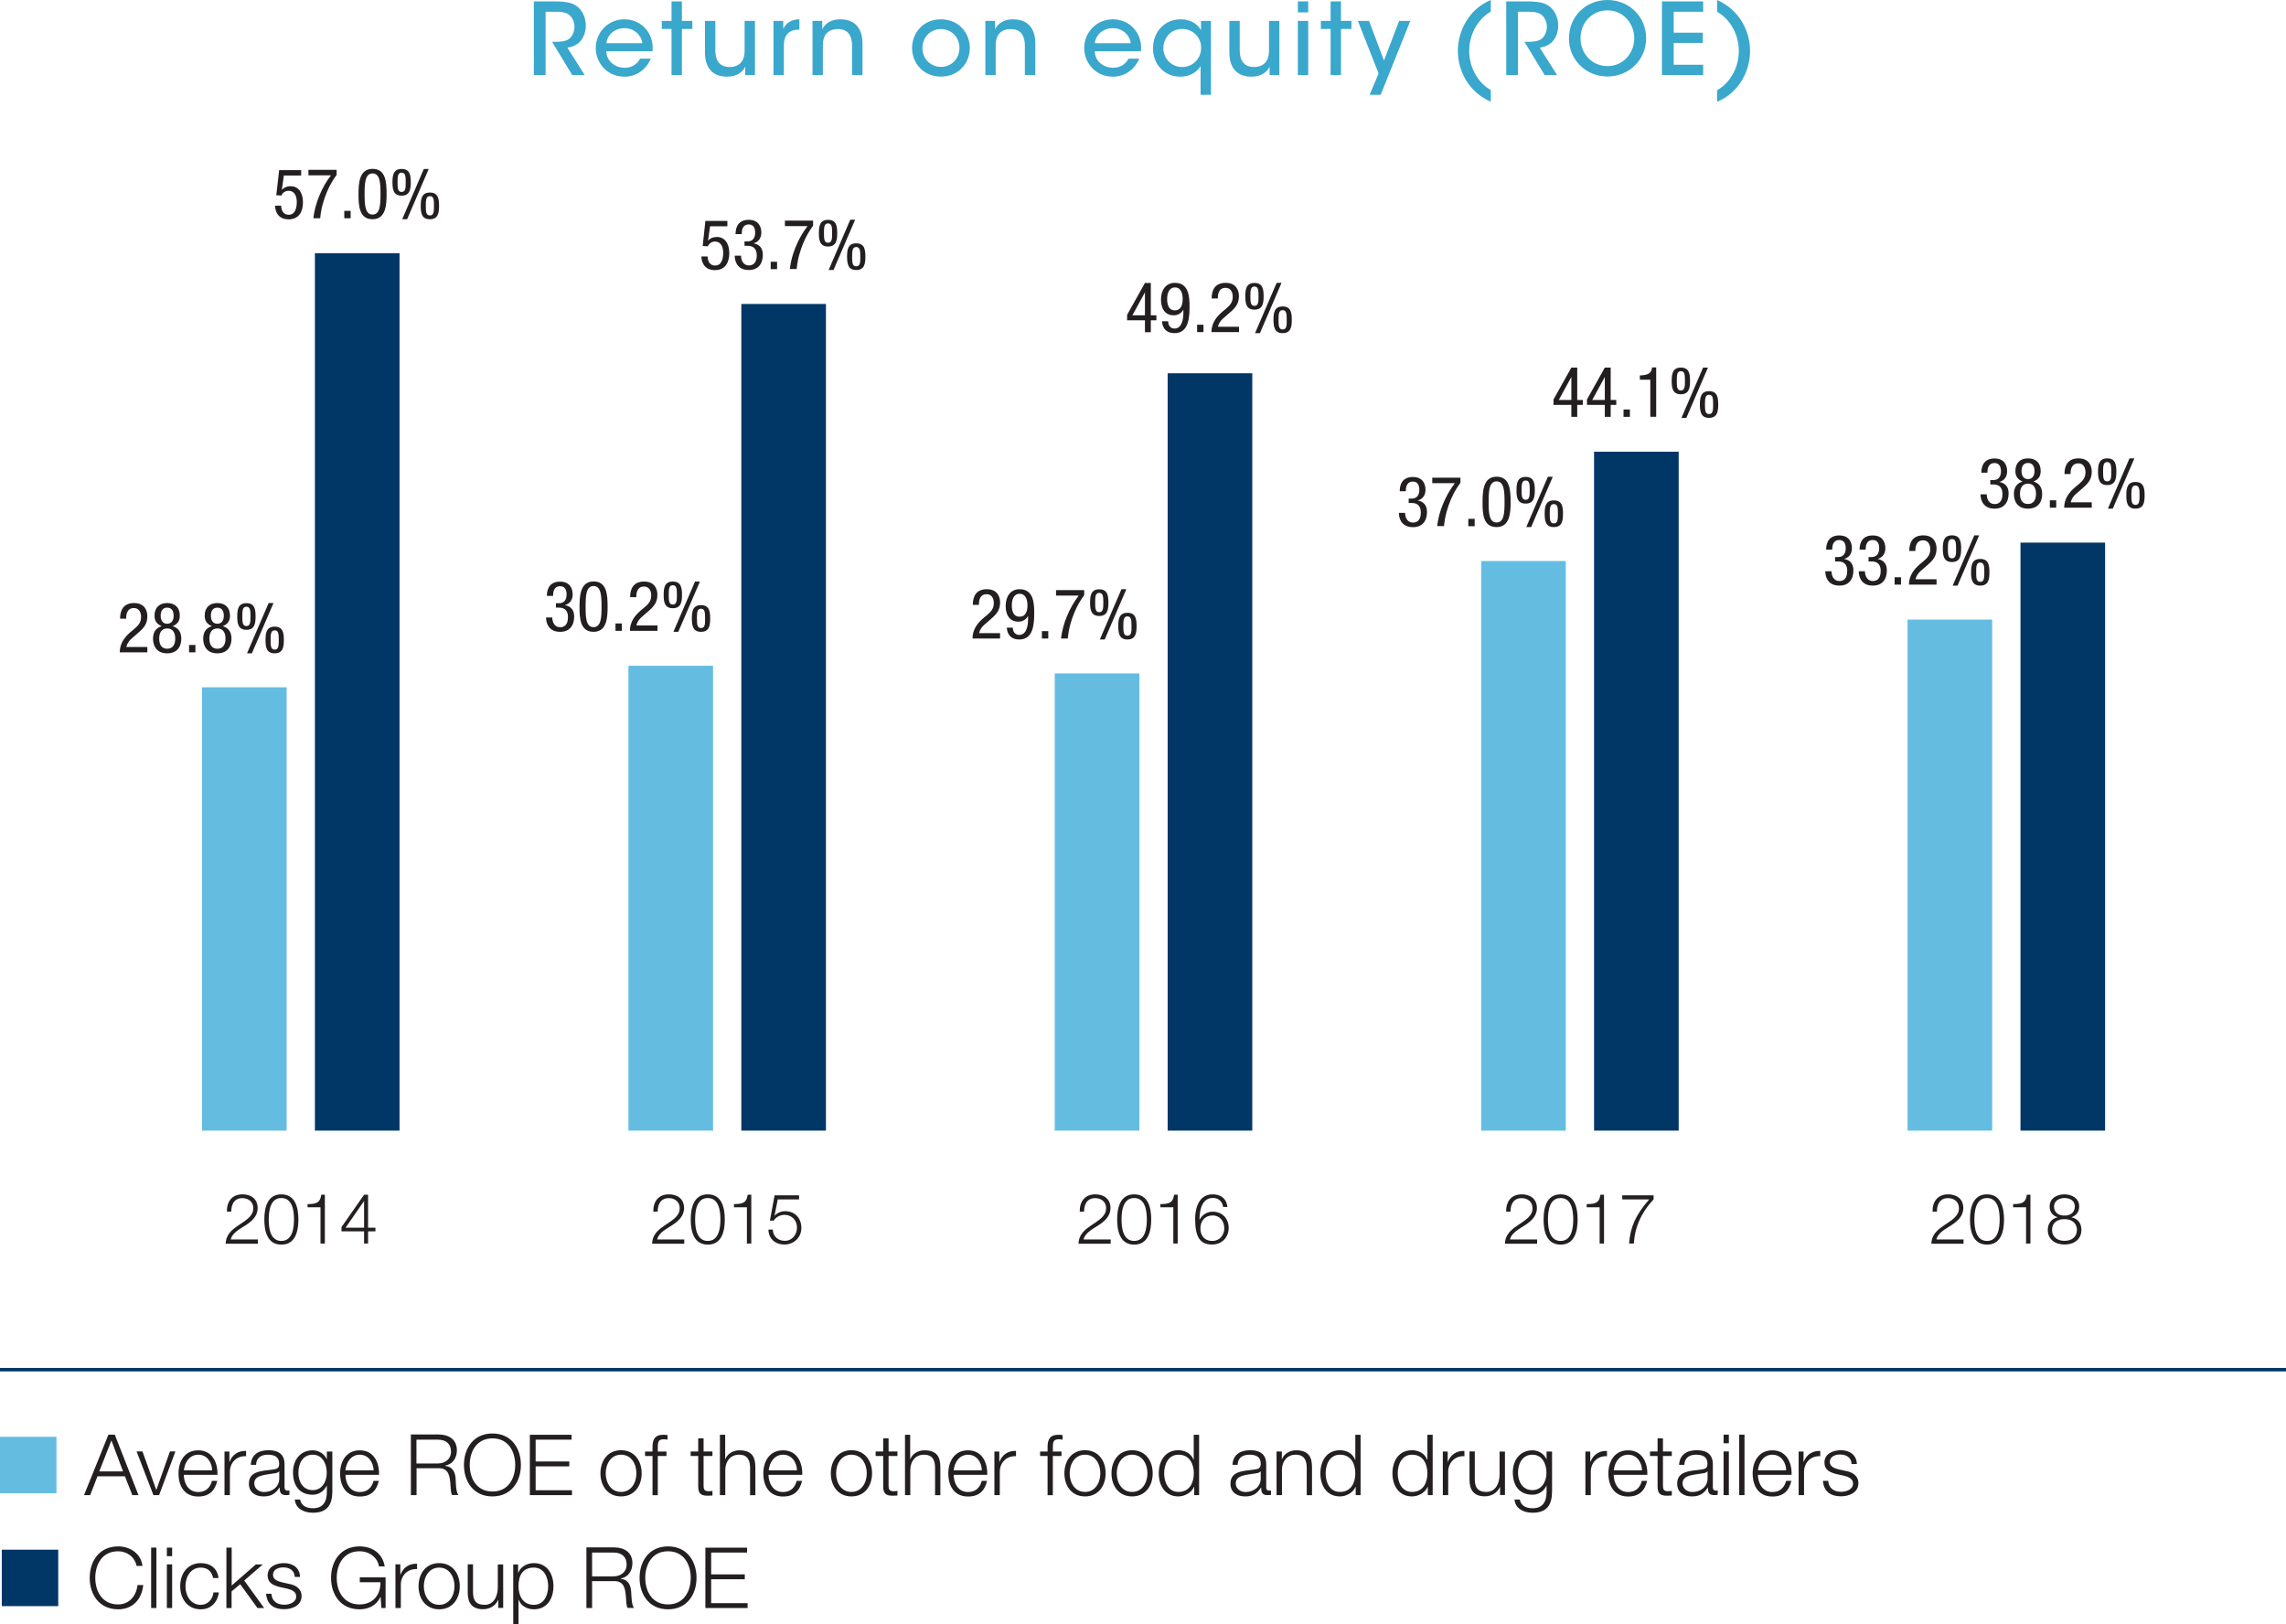 <?xml version="1.0" encoding="utf-8"?>
<!-- Generator: Adobe Illustrator 23.0.0, SVG Export Plug-In . SVG Version: 6.00 Build 0)  -->
<svg version="1.1" id="Layer_1" xmlns="http://www.w3.org/2000/svg" xmlns:xlink="http://www.w3.org/1999/xlink" x="0px" y="0px"
	 viewBox="0 0 229.61 163.14" style="enable-background:new 0 0 229.61 163.14;" xml:space="preserve">
<style type="text/css">
	.st0{clip-path:url(#SVGID_2_);fill:#231F20;}
	.st1{fill:#64BDE1;}
	.st2{clip-path:url(#SVGID_4_);fill:#231F20;}
	.st3{fill:#003767;}
	.st4{clip-path:url(#SVGID_6_);fill:#231F20;}
	.st5{clip-path:url(#SVGID_8_);fill:#231F20;}
	.st6{clip-path:url(#SVGID_10_);fill:#231F20;}
	.st7{clip-path:url(#SVGID_12_);fill:#231F20;}
	.st8{clip-path:url(#SVGID_14_);fill:#231F20;}
	.st9{clip-path:url(#SVGID_16_);fill:#231F20;}
	.st10{clip-path:url(#SVGID_18_);fill:#231F20;}
	.st11{clip-path:url(#SVGID_20_);fill:#231F20;}
	.st12{clip-path:url(#SVGID_22_);fill:#231F20;}
	.st13{clip-path:url(#SVGID_24_);fill:#231F20;}
	.st14{clip-path:url(#SVGID_24_);fill:#3AA7CC;}
	.st15{clip-path:url(#SVGID_24_);fill:none;stroke:#003767;stroke-width:0.35;}
</style>
<g>
	<defs>
		<rect id="SVGID_1_" width="229.61" height="163.14"/>
	</defs>
	<clipPath id="SVGID_2_">
		<use xlink:href="#SVGID_1_"  style="overflow:visible;"/>
	</clipPath>
	<path class="st0" d="M186.51,147.07c-0.03-0.95-0.73-1.41-1.61-1.41c-0.77,0-1.65,0.34-1.65,1.23c0,0.75,0.53,0.99,1.22,1.17
		l0.69,0.15c0.48,0.12,0.96,0.29,0.96,0.8c0,0.61-0.7,0.83-1.2,0.83c-0.71,0-1.25-0.37-1.29-1.1h-0.53c0.08,1.07,0.78,1.55,1.8,1.55
		c0.82,0,1.76-0.36,1.76-1.32c0-0.77-0.64-1.12-1.25-1.22l-0.71-0.16c-0.37-0.09-0.91-0.26-0.91-0.74c0-0.57,0.56-0.76,1.04-0.76
		c0.61,0,1.12,0.3,1.15,0.96H186.51z M180.67,150.17h0.53v-2.34c0-0.91,0.66-1.62,1.63-1.57v-0.53c-0.79-0.03-1.39,0.38-1.66,1.09
		h-0.02v-1.03h-0.49V150.17z M176.57,147.68c0.09-0.8,0.57-1.57,1.45-1.57c0.87,0,1.37,0.76,1.39,1.57H176.57z M179.95,148.13
		c0.04-1.23-0.52-2.46-1.93-2.46c-1.39,0-1.98,1.16-1.98,2.32c0,1.25,0.59,2.32,1.98,2.32c1.11,0,1.68-0.58,1.91-1.57h-0.53
		c-0.17,0.66-0.6,1.12-1.38,1.12c-1.03,0-1.44-0.94-1.45-1.73H179.95z M174.69,150.17h0.53v-6.07h-0.53V150.17z M173.12,144.96h0.53
		v-0.86h-0.53V144.96z M173.12,150.17h0.53v-4.39h-0.53V150.17z M169.18,147.13c0.02-0.71,0.51-1.02,1.17-1.02
		c0.63,0,1.15,0.18,1.15,0.9c0,0.49-0.25,0.54-0.69,0.6c-1.16,0.14-2.35,0.18-2.35,1.41c0,0.88,0.66,1.28,1.47,1.28
		c0.84,0,1.22-0.32,1.6-0.89h0.02c0,0.46,0.08,0.76,0.63,0.76c0.15,0,0.23-0.01,0.35-0.03v-0.45c-0.04,0.02-0.11,0.03-0.17,0.03
		c-0.21,0-0.32-0.12-0.32-0.32v-2.33c0-1.17-0.84-1.41-1.61-1.41c-1,0-1.72,0.44-1.78,1.47H169.18z M171.51,148.48
		c0.01,0.86-0.71,1.38-1.53,1.38c-0.5,0-0.98-0.33-0.98-0.87c0-0.86,1.13-0.85,2.04-1.01c0.15-0.02,0.38-0.07,0.45-0.2h0.02V148.48z
		 M167.03,144.47h-0.54v1.32h-0.76v0.45h0.76v3c-0.01,0.75,0.24,0.99,0.95,0.99c0.16,0,0.32-0.02,0.48-0.02v-0.46
		c-0.15,0.02-0.31,0.03-0.46,0.03c-0.38-0.03-0.43-0.23-0.43-0.58v-2.96h0.89v-0.45h-0.89V144.47z M162.09,147.68
		c0.08-0.8,0.57-1.57,1.45-1.57c0.87,0,1.37,0.76,1.39,1.57H162.09z M165.46,148.13c0.04-1.23-0.52-2.46-1.93-2.46
		c-1.4,0-1.98,1.16-1.98,2.32c0,1.25,0.59,2.32,1.98,2.32c1.1,0,1.68-0.58,1.91-1.57h-0.53c-0.17,0.66-0.6,1.12-1.38,1.12
		c-1.03,0-1.44-0.94-1.45-1.73H165.46z M159.25,150.17h0.53v-2.34c0-0.91,0.66-1.62,1.63-1.57v-0.53c-0.79-0.03-1.38,0.38-1.66,1.09
		h-0.02v-1.03h-0.49V150.17z M155.87,145.79h-0.53v0.76h-0.02c-0.21-0.49-0.76-0.88-1.39-0.88c-1.27,0-1.98,1-1.98,2.21
		c0,1.25,0.58,2.25,1.98,2.25c0.63,0,1.15-0.37,1.39-0.9h0.02v0.6c0,1.07-0.43,1.66-1.41,1.66c-0.6,0-1.17-0.23-1.28-0.88h-0.53
		c0.08,0.94,0.94,1.33,1.82,1.33c1.44,0,1.94-0.8,1.95-2.11V145.79z M153.92,149.67c-0.99,0-1.45-0.86-1.45-1.74
		c0-0.91,0.43-1.82,1.45-1.82c1.01,0,1.41,0.96,1.41,1.82C155.33,148.82,154.85,149.67,153.92,149.67 M151.15,145.79h-0.53v2.3
		c0,0.89-0.4,1.76-1.32,1.76c-0.85,0-1.15-0.42-1.17-1.21v-2.86h-0.53v2.85c0,1.02,0.43,1.66,1.54,1.66c0.65,0,1.23-0.33,1.51-0.92
		h0.02v0.79h0.49V145.79z M144.92,150.17h0.54v-2.34c0-0.91,0.66-1.62,1.63-1.57v-0.53c-0.79-0.03-1.39,0.38-1.66,1.09h-0.02v-1.03
		h-0.49V150.17z M143.9,144.11h-0.53v2.51h-0.02c-0.23-0.63-0.87-0.96-1.52-0.96c-1.34,0-1.97,1.08-1.97,2.32
		c0,1.24,0.64,2.32,1.97,2.32c0.64,0,1.33-0.39,1.56-0.96h0.02v0.83h0.49V144.11z M140.39,147.98c0-0.91,0.42-1.87,1.44-1.87
		c1.14,0,1.54,0.96,1.54,1.87c0,0.91-0.4,1.87-1.54,1.87C140.8,149.85,140.39,148.89,140.39,147.98 M136.66,144.11h-0.53v2.51h-0.02
		c-0.23-0.63-0.87-0.96-1.52-0.96c-1.33,0-1.97,1.08-1.97,2.32c0,1.24,0.64,2.32,1.97,2.32c0.64,0,1.34-0.39,1.56-0.96h0.02v0.83
		h0.49V144.11z M133.15,147.98c0-0.91,0.42-1.87,1.44-1.87c1.14,0,1.54,0.96,1.54,1.87c0,0.91-0.4,1.87-1.54,1.87
		C133.56,149.85,133.15,148.89,133.15,147.98 M128.23,150.17h0.53v-2.56c0.02-0.86,0.53-1.5,1.38-1.5c0.87,0,1.11,0.57,1.11,1.33
		v2.74h0.53v-2.82c0-1.05-0.37-1.69-1.61-1.69c-0.62,0-1.21,0.36-1.4,0.88h-0.02v-0.76h-0.53V150.17z M124.31,147.13
		c0.02-0.71,0.51-1.02,1.17-1.02c0.63,0,1.15,0.18,1.15,0.9c0,0.49-0.25,0.54-0.69,0.6c-1.16,0.14-2.35,0.18-2.35,1.41
		c0,0.88,0.66,1.28,1.47,1.28c0.84,0,1.22-0.32,1.6-0.89h0.02c0,0.46,0.08,0.76,0.63,0.76c0.15,0,0.23-0.01,0.35-0.03v-0.45
		c-0.04,0.02-0.11,0.03-0.17,0.03c-0.21,0-0.31-0.12-0.31-0.32v-2.33c0-1.17-0.84-1.41-1.61-1.41c-1,0-1.72,0.44-1.78,1.47H124.31z
		 M126.63,148.48c0.01,0.86-0.71,1.38-1.53,1.38c-0.5,0-0.98-0.33-0.98-0.87c0-0.86,1.13-0.85,2.04-1.01
		c0.14-0.02,0.38-0.07,0.45-0.2h0.02V148.48z M120.44,144.11h-0.54v2.51h-0.02c-0.23-0.63-0.87-0.96-1.52-0.96
		c-1.33,0-1.97,1.08-1.97,2.32c0,1.24,0.64,2.32,1.97,2.32c0.64,0,1.33-0.39,1.57-0.96h0.02v0.83h0.49V144.11z M116.93,147.98
		c0-0.91,0.42-1.87,1.44-1.87c1.14,0,1.54,0.96,1.54,1.87c0,0.91-0.4,1.87-1.54,1.87C117.35,149.85,116.93,148.89,116.93,147.98
		 M113.71,146.11c1.03,0,1.54,0.93,1.54,1.87c0,0.93-0.51,1.87-1.54,1.87s-1.54-0.93-1.54-1.87
		C112.17,147.05,112.68,146.11,113.71,146.11 M113.71,145.66c-1.34,0-2.07,1.06-2.07,2.32c0,1.26,0.73,2.32,2.07,2.32
		c1.34,0,2.07-1.06,2.07-2.32C115.78,146.72,115.05,145.66,113.71,145.66 M108.98,146.11c1.03,0,1.54,0.93,1.54,1.87
		c0,0.93-0.51,1.87-1.54,1.87s-1.54-0.93-1.54-1.87C107.44,147.05,107.95,146.11,108.98,146.11 M108.98,145.66
		c-1.34,0-2.07,1.06-2.07,2.32c0,1.26,0.73,2.32,2.07,2.32c1.34,0,2.07-1.06,2.07-2.32C111.06,146.72,110.32,145.66,108.98,145.66
		 M106.62,145.79h-0.87v-0.38c0.01-0.48-0.01-0.85,0.59-0.85c0.13,0,0.25,0.02,0.39,0.04v-0.46c-0.17-0.03-0.3-0.03-0.45-0.03
		c-0.86,0-1.07,0.53-1.06,1.28v0.4h-0.75v0.45h0.75v3.94h0.53v-3.94h0.87V145.79z M99.89,150.17h0.53v-2.34
		c0-0.91,0.66-1.62,1.63-1.57v-0.53c-0.79-0.03-1.39,0.38-1.66,1.09h-0.02v-1.03h-0.49V150.17z M95.79,147.68
		c0.08-0.8,0.57-1.57,1.44-1.57c0.87,0,1.37,0.76,1.39,1.57H95.79z M99.16,148.13c0.04-1.23-0.52-2.46-1.93-2.46
		c-1.39,0-1.98,1.16-1.98,2.32c0,1.25,0.59,2.32,1.98,2.32c1.11,0,1.68-0.58,1.91-1.57h-0.53c-0.17,0.66-0.6,1.12-1.38,1.12
		c-1.03,0-1.44-0.94-1.44-1.73H99.16z M90.9,150.17h0.53v-2.56c0.02-0.86,0.53-1.5,1.38-1.5c0.87,0,1.11,0.57,1.11,1.33v2.74h0.53
		v-2.82c0-1.05-0.37-1.69-1.61-1.69c-0.62,0-1.21,0.36-1.4,0.88h-0.02v-2.44H90.9V150.17z M89.24,144.47h-0.53v1.32h-0.76v0.45h0.76
		v3c-0.01,0.75,0.24,0.99,0.95,0.99c0.16,0,0.31-0.02,0.48-0.02v-0.46c-0.15,0.02-0.31,0.03-0.46,0.03
		c-0.38-0.03-0.43-0.23-0.43-0.58v-2.96h0.89v-0.45h-0.89V144.47z M85.52,146.11c1.03,0,1.54,0.93,1.54,1.87
		c0,0.93-0.51,1.87-1.54,1.87c-1.03,0-1.54-0.93-1.54-1.87C83.98,147.05,84.49,146.11,85.52,146.11 M85.52,145.66
		c-1.34,0-2.07,1.06-2.07,2.32c0,1.26,0.73,2.32,2.07,2.32c1.34,0,2.07-1.06,2.07-2.32C87.6,146.72,86.86,145.66,85.52,145.66
		 M77.21,147.68c0.08-0.8,0.57-1.57,1.45-1.57c0.87,0,1.37,0.76,1.39,1.57H77.21z M80.58,148.13c0.04-1.23-0.52-2.46-1.93-2.46
		c-1.39,0-1.98,1.16-1.98,2.32c0,1.25,0.59,2.32,1.98,2.32c1.11,0,1.68-0.58,1.91-1.57h-0.54c-0.17,0.66-0.6,1.12-1.38,1.12
		c-1.03,0-1.44-0.94-1.45-1.73H80.58z M72.32,150.17h0.53v-2.56c0.02-0.86,0.53-1.5,1.38-1.5c0.87,0,1.11,0.57,1.11,1.33v2.74h0.53
		v-2.82c0-1.05-0.37-1.69-1.61-1.69c-0.62,0-1.21,0.36-1.4,0.88h-0.02v-2.44h-0.53V150.17z M70.66,144.47h-0.53v1.32h-0.76v0.45
		h0.76v3c-0.01,0.75,0.24,0.99,0.95,0.99c0.16,0,0.31-0.02,0.48-0.02v-0.46c-0.15,0.02-0.31,0.03-0.46,0.03
		c-0.38-0.03-0.43-0.23-0.43-0.58v-2.96h0.89v-0.45h-0.89V144.47z M66.94,145.79h-0.87v-0.38c0.01-0.48-0.01-0.85,0.59-0.85
		c0.13,0,0.25,0.02,0.39,0.04v-0.46c-0.17-0.03-0.3-0.03-0.45-0.03c-0.86,0-1.07,0.53-1.06,1.28v0.4h-0.75v0.45h0.75v3.94h0.53
		v-3.94h0.87V145.79z M62.38,146.11c1.03,0,1.54,0.93,1.54,1.87c0,0.93-0.51,1.87-1.54,1.87c-1.03,0-1.54-0.93-1.54-1.87
		C60.84,147.05,61.35,146.11,62.38,146.11 M62.38,145.66c-1.34,0-2.07,1.06-2.07,2.32c0,1.26,0.73,2.32,2.07,2.32
		c1.34,0,2.07-1.06,2.07-2.32C64.45,146.72,63.72,145.66,62.38,145.66 M53.22,150.17h4.23v-0.49H53.8v-2.4h3.38v-0.49H53.8v-2.19
		h3.61v-0.49h-4.19V150.17z M47.18,147.14c0-1.33,0.68-2.67,2.29-2.67c1.6,0,2.28,1.34,2.28,2.67c0,1.33-0.68,2.67-2.28,2.67
		C47.86,149.81,47.18,148.47,47.18,147.14 M46.6,147.14c0,1.66,0.95,3.16,2.86,3.16c1.9,0,2.86-1.5,2.86-3.16
		c0-1.66-0.95-3.16-2.86-3.16C47.55,143.98,46.6,145.48,46.6,147.14 M41.83,144.6h2.16c0.87,0,1.31,0.47,1.31,1.21
		c0,0.74-0.6,1.18-1.31,1.18h-2.16V144.6z M41.26,150.17h0.58v-2.7h2.19c1.1-0.04,1.16,0.9,1.22,1.75c0.02,0.25,0.02,0.71,0.16,0.94
		h0.64c-0.26-0.31-0.26-1.14-0.28-1.56c-0.04-0.72-0.27-1.27-1.06-1.37v-0.02c0.78-0.15,1.18-0.78,1.18-1.55
		c0-1.1-0.84-1.58-1.84-1.58h-2.78V150.17z M34.69,147.68c0.09-0.8,0.57-1.57,1.44-1.57c0.87,0,1.37,0.76,1.4,1.57H34.69z
		 M38.07,148.13c0.04-1.23-0.52-2.46-1.93-2.46c-1.39,0-1.98,1.16-1.98,2.32c0,1.25,0.59,2.32,1.98,2.32c1.11,0,1.68-0.58,1.91-1.57
		h-0.53c-0.17,0.66-0.6,1.12-1.38,1.12c-1.03,0-1.44-0.94-1.44-1.73H38.07z M33.36,145.79h-0.53v0.76h-0.02
		c-0.21-0.49-0.76-0.88-1.4-0.88c-1.27,0-1.98,1-1.98,2.21c0,1.25,0.58,2.25,1.98,2.25c0.63,0,1.15-0.37,1.4-0.9h0.02v0.6
		c0,1.07-0.42,1.66-1.41,1.66c-0.59,0-1.16-0.23-1.28-0.88h-0.53c0.08,0.94,0.94,1.33,1.82,1.33c1.44,0,1.94-0.8,1.95-2.11V145.79z
		 M31.41,149.67c-0.99,0-1.44-0.86-1.44-1.74c0-0.91,0.42-1.82,1.44-1.82c1.01,0,1.41,0.96,1.41,1.82
		C32.82,148.82,32.34,149.67,31.41,149.67 M25.72,147.13c0.02-0.71,0.51-1.02,1.17-1.02c0.63,0,1.15,0.18,1.15,0.9
		c0,0.49-0.25,0.54-0.69,0.6c-1.16,0.14-2.35,0.18-2.35,1.41c0,0.88,0.66,1.28,1.47,1.28c0.84,0,1.22-0.32,1.6-0.89h0.02
		c0,0.46,0.09,0.76,0.63,0.76c0.15,0,0.23-0.01,0.35-0.03v-0.45c-0.04,0.02-0.11,0.03-0.17,0.03c-0.21,0-0.32-0.12-0.32-0.32v-2.33
		c0-1.17-0.84-1.41-1.61-1.41c-1,0-1.73,0.44-1.78,1.47H25.72z M28.05,148.48c0.01,0.86-0.71,1.38-1.53,1.38
		c-0.5,0-0.98-0.33-0.98-0.87c0-0.86,1.13-0.85,2.04-1.01c0.15-0.02,0.38-0.07,0.45-0.2h0.02V148.48z M22.56,150.17h0.53v-2.34
		c0-0.91,0.66-1.62,1.63-1.57v-0.53c-0.79-0.03-1.39,0.38-1.66,1.09h-0.02v-1.03h-0.49V150.17z M18.47,147.68
		c0.08-0.8,0.57-1.57,1.45-1.57c0.87,0,1.37,0.76,1.39,1.57H18.47z M21.84,148.13c0.04-1.23-0.52-2.46-1.93-2.46
		c-1.4,0-1.98,1.16-1.98,2.32c0,1.25,0.58,2.32,1.98,2.32c1.1,0,1.68-0.58,1.91-1.57h-0.53c-0.17,0.66-0.6,1.12-1.38,1.12
		c-1.03,0-1.44-0.94-1.45-1.73H21.84z M15.41,150.17h0.57l1.64-4.39h-0.55l-1.36,3.85h-0.02l-1.38-3.85h-0.59L15.41,150.17z
		 M11.19,144.68l1.17,3.11H9.97L11.19,144.68z M8.44,150.17h0.62l0.73-1.89h2.76l0.74,1.89h0.62l-2.38-6.07h-0.64L8.44,150.17z"/>
</g>
<rect y="144.31" class="st1" width="5.67" height="5.67"/>
<g>
	<defs>
		<rect id="SVGID_3_" width="229.61" height="163.14"/>
	</defs>
	<clipPath id="SVGID_4_">
		<use xlink:href="#SVGID_3_"  style="overflow:visible;"/>
	</clipPath>
	<path class="st2" d="M70.86,161.51h4.23v-0.49h-3.66v-2.4h3.38v-0.49h-3.38v-2.19h3.61v-0.49h-4.19V161.51z M64.81,158.48
		c0-1.33,0.68-2.67,2.29-2.67c1.6,0,2.28,1.34,2.28,2.67c0,1.33-0.68,2.67-2.28,2.67C65.49,161.15,64.81,159.81,64.81,158.48
		 M64.24,158.48c0,1.66,0.95,3.16,2.86,3.16c1.91,0,2.86-1.5,2.86-3.16c0-1.66-0.95-3.16-2.86-3.16
		C65.19,155.32,64.24,156.82,64.24,158.48 M59.47,155.94h2.16c0.87,0,1.31,0.47,1.31,1.21c0,0.74-0.6,1.18-1.31,1.18h-2.16V155.94z
		 M58.89,161.51h0.58v-2.7h2.19c1.1-0.04,1.16,0.9,1.22,1.75c0.02,0.26,0.02,0.71,0.16,0.94h0.64c-0.25-0.31-0.25-1.14-0.28-1.56
		c-0.04-0.72-0.27-1.27-1.06-1.37v-0.02c0.78-0.15,1.18-0.78,1.18-1.55c0-1.1-0.84-1.58-1.84-1.58h-2.78V161.51z M51.55,163.14h0.53
		v-2.46h0.02c0.23,0.63,0.87,0.96,1.52,0.96c1.33,0,1.97-1.08,1.97-2.32c0-1.24-0.64-2.32-1.97-2.32c-0.71,0-1.32,0.37-1.56,0.96
		h-0.02v-0.83h-0.49V163.14z M55.06,159.32c0,0.91-0.42,1.87-1.44,1.87c-1.14,0-1.54-0.96-1.54-1.87c0-1,0.36-1.87,1.54-1.87
		C54.64,157.45,55.06,158.41,55.06,159.32 M50.53,157.13H50v2.3c0,0.89-0.4,1.76-1.32,1.76c-0.85,0-1.15-0.42-1.17-1.21v-2.86h-0.53
		v2.85c0,1.02,0.43,1.66,1.54,1.66c0.66,0,1.23-0.33,1.51-0.92h0.02v0.79h0.49V157.13z M44.11,157.45c1.03,0,1.54,0.93,1.54,1.87
		c0,0.93-0.51,1.87-1.54,1.87c-1.03,0-1.54-0.94-1.54-1.87C42.57,158.39,43.08,157.45,44.11,157.45 M44.11,157
		c-1.34,0-2.07,1.06-2.07,2.32c0,1.26,0.73,2.32,2.07,2.32c1.34,0,2.07-1.06,2.07-2.32C46.18,158.06,45.45,157,44.11,157
		 M39.73,161.51h0.53v-2.34c0-0.91,0.66-1.62,1.63-1.57v-0.54c-0.79-0.03-1.39,0.38-1.66,1.09h-0.02v-1.03h-0.49V161.51z
		 M38.72,158.43h-2.58v0.49h2.07c0.03,1.28-0.76,2.23-2.1,2.23c-1.61,0-2.29-1.34-2.29-2.67c0-1.33,0.68-2.67,2.29-2.67
		c1.16,0,1.88,0.82,1.95,1.52h0.58c-0.22-1.33-1.26-2.01-2.53-2.01c-1.91,0-2.86,1.5-2.86,3.16c0,1.66,0.95,3.16,2.86,3.16
		c0.88,0,1.69-0.37,2.1-1.23h0.02l0.08,1.1h0.42V158.43z M30.14,158.41c-0.03-0.95-0.73-1.41-1.61-1.41c-0.77,0-1.65,0.34-1.65,1.23
		c0,0.75,0.53,0.99,1.22,1.17l0.69,0.15c0.49,0.12,0.96,0.29,0.96,0.8c0,0.61-0.7,0.83-1.2,0.83c-0.72,0-1.25-0.37-1.29-1.1h-0.53
		c0.08,1.07,0.78,1.55,1.8,1.55c0.82,0,1.76-0.36,1.76-1.32c0-0.77-0.64-1.12-1.25-1.22l-0.71-0.16c-0.37-0.09-0.91-0.26-0.91-0.74
		c0-0.57,0.56-0.76,1.04-0.76c0.61,0,1.12,0.3,1.15,0.96H30.14z M22.73,161.51h0.53v-1.67l0.87-0.72l1.73,2.39h0.67l-2-2.76
		l1.87-1.62H25.7l-2.43,2.12v-3.81h-0.53V161.51z M21.95,158.5c-0.12-1-0.84-1.5-1.78-1.5c-1.34,0-2.07,1.06-2.07,2.32
		c0,1.26,0.73,2.32,2.07,2.32c0.98,0,1.67-0.65,1.81-1.7h-0.54c-0.07,0.73-0.61,1.25-1.27,1.25c-1.03,0-1.54-0.94-1.54-1.87
		c0-0.94,0.51-1.87,1.54-1.87c0.7,0,1.1,0.4,1.24,1.05H21.95z M16.76,156.3h0.53v-0.86h-0.53V156.3z M16.76,161.51h0.53v-4.38h-0.53
		V161.51z M15.18,161.51h0.53v-6.07h-0.53V161.51z M14.31,157.28c-0.15-1.27-1.29-1.96-2.44-1.96c-1.91,0-2.86,1.5-2.86,3.16
		c0,1.66,0.95,3.16,2.86,3.16c1.42,0,2.36-0.95,2.52-2.44h-0.58c-0.11,1.08-0.82,1.95-1.95,1.95c-1.61,0-2.29-1.34-2.29-2.67
		c0-1.33,0.68-2.67,2.29-2.67c0.88,0,1.66,0.54,1.86,1.47H14.31z"/>
</g>
<rect x="0.18" y="155.65" class="st3" width="5.67" height="5.67"/>
<rect x="20.29" y="69.03" class="st1" width="8.5" height="44.53"/>
<g>
	<defs>
		<rect id="SVGID_5_" width="229.61" height="163.14"/>
	</defs>
	<clipPath id="SVGID_6_">
		<use xlink:href="#SVGID_5_"  style="overflow:visible;"/>
	</clipPath>
	<path class="st4" d="M27.59,65.62c0.83,0,0.92-0.64,0.92-1.34c0-0.7-0.08-1.34-0.92-1.34c-0.83,0-0.92,0.64-0.92,1.34
		C26.67,64.98,26.75,65.62,27.59,65.62 M24.75,63.26c0.83,0,0.92-0.64,0.92-1.34c0-0.7-0.08-1.34-0.92-1.34
		c-0.83,0-0.92,0.64-0.92,1.34C23.83,62.61,23.92,63.26,24.75,63.26 M27.59,65.25c-0.39,0-0.41-0.39-0.41-0.97
		c0-0.57,0.02-0.97,0.41-0.97c0.39,0,0.41,0.39,0.41,0.97C28,64.85,27.98,65.25,27.59,65.25 M24.81,65.62h0.49l2.17-5.05h-0.49
		L24.81,65.62z M24.75,62.88c-0.39,0-0.41-0.39-0.41-0.97c0-0.58,0.02-0.97,0.41-0.97c0.39,0,0.41,0.39,0.41,0.97
		C25.16,62.49,25.14,62.88,24.75,62.88 M21.03,64.14c0-0.58,0.23-1.02,0.81-1.02c0.57,0,0.81,0.44,0.81,1.02
		c0,0.58-0.23,1.02-0.81,1.02C21.26,65.16,21.03,64.72,21.03,64.14 M21.83,61.03c0.45,0,0.65,0.34,0.65,0.81
		c0,0.46-0.2,0.81-0.65,0.81c-0.45,0-0.65-0.35-0.65-0.81C21.18,61.37,21.38,61.03,21.83,61.03 M20.41,64.16
		c0,0.65,0.31,1.46,1.42,1.46c1.11,0,1.42-0.81,1.42-1.46c0-0.67-0.28-1.08-0.87-1.27c0.5-0.2,0.72-0.53,0.72-1.06
		c0-0.8-0.48-1.26-1.27-1.26c-0.78,0-1.27,0.46-1.27,1.26c0,0.53,0.22,0.85,0.72,1.06C20.69,63.08,20.41,63.49,20.41,64.16
		 M18.99,65.52h0.64v-0.74h-0.64V65.52z M15.99,64.14c0-0.58,0.23-1.02,0.8-1.02c0.58,0,0.81,0.44,0.81,1.02
		c0,0.58-0.23,1.02-0.81,1.02C16.22,65.16,15.99,64.72,15.99,64.14 M16.79,61.03c0.45,0,0.65,0.34,0.65,0.81
		c0,0.46-0.2,0.81-0.65,0.81c-0.45,0-0.65-0.35-0.65-0.81C16.14,61.37,16.34,61.03,16.79,61.03 M15.37,64.16
		c0,0.65,0.31,1.46,1.42,1.46s1.42-0.81,1.42-1.46c0-0.67-0.28-1.08-0.87-1.27c0.5-0.2,0.72-0.53,0.72-1.06
		c0-0.8-0.48-1.26-1.27-1.26c-0.78,0-1.27,0.46-1.27,1.26c0,0.53,0.22,0.85,0.72,1.06C15.65,63.08,15.37,63.49,15.37,64.16
		 M14.82,64.98h-2.13c0.07-0.33,0.27-0.62,0.54-0.85l0.7-0.61c0.55-0.48,0.87-0.88,0.87-1.63c0-0.43-0.18-1.32-1.33-1.32
		c-1.01,0-1.41,0.64-1.41,1.57h0.61c0-0.28,0.02-1.07,0.78-1.07c0.53,0,0.72,0.46,0.72,0.89c0,0.55-0.26,0.85-0.66,1.19l-0.41,0.34
		c-0.55,0.48-1.07,1.11-1.07,2.03h2.77V64.98z"/>
</g>
<rect x="31.63" y="25.43" class="st3" width="8.5" height="88.13"/>
<g>
	<defs>
		<rect id="SVGID_7_" width="229.61" height="163.14"/>
	</defs>
	<clipPath id="SVGID_8_">
		<use xlink:href="#SVGID_7_"  style="overflow:visible;"/>
	</clipPath>
	<path class="st5" d="M43.18,22.02c0.83,0,0.92-0.64,0.92-1.34c0-0.7-0.08-1.34-0.92-1.34c-0.83,0-0.92,0.64-0.92,1.34
		C42.26,21.38,42.34,22.02,43.18,22.02 M40.34,19.65c0.83,0,0.92-0.64,0.92-1.34c0-0.7-0.08-1.34-0.92-1.34
		c-0.83,0-0.92,0.64-0.92,1.34C39.42,19.01,39.51,19.65,40.34,19.65 M43.18,21.64c-0.39,0-0.41-0.39-0.41-0.97
		c0-0.57,0.02-0.97,0.41-0.97c0.39,0,0.41,0.39,0.41,0.97C43.59,21.25,43.57,21.64,43.18,21.64 M40.4,22.02h0.49l2.17-5.05h-0.49
		L40.4,22.02z M40.34,19.28c-0.39,0-0.41-0.39-0.41-0.97c0-0.57,0.02-0.97,0.41-0.97c0.39,0,0.41,0.39,0.41,0.97
		C40.75,18.89,40.73,19.28,40.34,19.28 M36.62,19.51c0-1.09,0.04-2.09,0.8-2.09c0.76,0,0.8,0.99,0.8,2.09c0,1.04-0.04,2.04-0.8,2.04
		C36.67,21.56,36.62,20.56,36.62,19.51 M37.42,22.02c1.34,0,1.41-1.46,1.41-2.51c0-1.22-0.08-2.55-1.41-2.55
		c-1.34,0-1.41,1.45-1.41,2.55C36.01,20.69,36.09,22.02,37.42,22.02 M34.58,21.92h0.64v-0.74h-0.64V21.92z M30.97,17.61h2.27
		c-0.48,0.63-0.88,1.33-1.17,2.06c-0.31,0.74-0.51,1.51-0.6,2.25h0.69c0.09-1.01,0.36-1.88,0.68-2.65c0.31-0.74,0.7-1.34,0.97-1.7
		v-0.51h-2.83V17.61z M27.75,19.61l0.53,0.03c0-0.12,0.27-0.48,0.7-0.48c0.62,0,0.83,0.57,0.83,1.12c0,0.5-0.11,1.29-0.81,1.29
		c-0.66,0-0.76-0.65-0.76-0.91h-0.61c0,0.4,0.18,1.37,1.36,1.37c1.04,0,1.44-0.78,1.44-1.7c0-1.04-0.5-1.63-1.24-1.63
		c-0.34,0-0.67,0.12-0.87,0.37l-0.01-0.01l0.2-1.43h1.74v-0.54h-2.21L27.75,19.61z"/>
	<path class="st5" d="M34.71,123.31l1.85-2.67h0.01v2.67H34.71z M34.31,123.68h2.26v1.22h0.4v-1.22h0.74v-0.37h-0.74V120h-0.4
		l-2.27,3.25V123.68z M30.89,121.26h1.3v3.64h0.44V120h-0.36c-0.13,0.9-0.61,0.92-1.38,0.94V121.26z M28.26,119.96
		c-1.43,0-1.71,1.38-1.71,2.53c0,1.14,0.28,2.52,1.71,2.52c1.43,0,1.71-1.38,1.71-2.53C29.97,121.34,29.69,119.96,28.26,119.96
		 M28.26,120.33c1.12,0,1.27,1.3,1.27,2.15c0,0.85-0.15,2.16-1.27,2.16c-1.12,0-1.27-1.3-1.27-2.16
		C27,121.63,27.14,120.33,28.26,120.33 M25.9,124.49h-2.72c0.12-0.66,0.99-1.09,1.47-1.41c0.64-0.41,1.23-0.93,1.23-1.74
		c0-0.91-0.66-1.38-1.52-1.38c-1.06,0-1.59,0.73-1.57,1.74h0.44c-0.01-0.72,0.3-1.36,1.11-1.36c0.6,0,1.1,0.36,1.1,1
		c0,0.39-0.14,0.65-0.41,0.93c-0.83,0.83-2.32,1.19-2.36,2.65h3.23V124.49z"/>
</g>
<rect x="105.94" y="67.64" class="st1" width="8.5" height="45.92"/>
<g>
	<defs>
		<rect id="SVGID_9_" width="229.61" height="163.14"/>
	</defs>
	<clipPath id="SVGID_10_">
		<use xlink:href="#SVGID_9_"  style="overflow:visible;"/>
	</clipPath>
	<path class="st6" d="M113.24,64.23c0.83,0,0.92-0.64,0.92-1.34c0-0.7-0.08-1.34-0.92-1.34c-0.83,0-0.92,0.64-0.92,1.34
		C112.33,63.59,112.41,64.23,113.24,64.23 M110.41,61.87c0.83,0,0.92-0.64,0.92-1.34c0-0.7-0.08-1.34-0.92-1.34
		c-0.83,0-0.92,0.64-0.92,1.34C109.49,61.22,109.58,61.87,110.41,61.87 M113.24,63.85c-0.39,0-0.41-0.39-0.41-0.97
		c0-0.57,0.02-0.97,0.41-0.97c0.39,0,0.41,0.39,0.41,0.97C113.66,63.46,113.64,63.85,113.24,63.85 M110.47,64.23h0.49l2.17-5.05
		h-0.49L110.47,64.23z M110.41,61.49c-0.39,0-0.41-0.39-0.41-0.97c0-0.58,0.02-0.97,0.41-0.97c0.39,0,0.41,0.39,0.41,0.97
		C110.82,61.1,110.8,61.49,110.41,61.49 M106.08,59.82h2.27c-0.48,0.63-0.88,1.33-1.18,2.06c-0.31,0.74-0.51,1.51-0.6,2.25h0.68
		c0.09-1.01,0.36-1.88,0.68-2.65c0.31-0.74,0.7-1.34,0.97-1.7v-0.51h-2.83V59.82z M104.65,64.13h0.64v-0.74h-0.64V64.13z
		 M103.2,60.79c0,0.53-0.13,1.15-0.79,1.15c-0.66,0-0.78-0.62-0.78-1.15c0-0.53,0.17-1.15,0.78-1.15
		C103.03,59.64,103.2,60.26,103.2,60.79 M101.13,63.04c0,0.23,0.1,1.19,1.25,1.19c1.43,0,1.5-1.57,1.5-2.7
		c0-1.02-0.1-2.35-1.47-2.35c-0.92,0-1.4,0.73-1.4,1.69c0,0.93,0.43,1.57,1.29,1.57c0.55,0,0.85-0.37,0.95-0.55h0.01v0.39
		c0,0.25-0.05,1.49-0.88,1.49c-0.42,0-0.65-0.32-0.65-0.73H101.13z M100.47,63.59h-2.13c0.07-0.33,0.27-0.62,0.54-0.85l0.7-0.61
		c0.55-0.48,0.87-0.88,0.87-1.63c0-0.43-0.18-1.32-1.33-1.32c-1.01,0-1.41,0.64-1.41,1.57h0.61c0-0.28,0.02-1.07,0.78-1.07
		c0.53,0,0.72,0.46,0.72,0.89c0,0.55-0.26,0.85-0.66,1.19l-0.41,0.34c-0.55,0.48-1.07,1.11-1.07,2.03h2.77V63.59z"/>
</g>
<rect x="117.28" y="37.49" class="st3" width="8.5" height="76.07"/>
<g>
	<defs>
		<rect id="SVGID_11_" width="229.61" height="163.14"/>
	</defs>
	<clipPath id="SVGID_12_">
		<use xlink:href="#SVGID_11_"  style="overflow:visible;"/>
	</clipPath>
	<path class="st7" d="M128.83,33.46c0.83,0,0.92-0.64,0.92-1.34c0-0.7-0.08-1.34-0.92-1.34c-0.83,0-0.92,0.64-0.92,1.34
		C127.92,32.82,128,33.46,128.83,33.46 M126,31.1c0.83,0,0.92-0.64,0.92-1.34c0-0.7-0.08-1.34-0.92-1.34
		c-0.83,0-0.92,0.64-0.92,1.34C125.08,30.45,125.17,31.1,126,31.1 M128.83,33.09c-0.39,0-0.41-0.39-0.41-0.97
		c0-0.57,0.02-0.97,0.41-0.97c0.39,0,0.41,0.39,0.41,0.97C129.25,32.69,129.23,33.09,128.83,33.09 M126.06,33.46h0.49l2.17-5.05
		h-0.49L126.06,33.46z M126,30.72c-0.39,0-0.41-0.39-0.41-0.97c0-0.57,0.02-0.97,0.41-0.97c0.39,0,0.41,0.39,0.41,0.97
		C126.41,30.33,126.39,30.72,126,30.72 M124.46,32.82h-2.13c0.07-0.33,0.27-0.62,0.54-0.85l0.7-0.61c0.55-0.48,0.87-0.88,0.87-1.63
		c0-0.43-0.18-1.32-1.33-1.32c-1.01,0-1.41,0.64-1.41,1.57h0.62c0-0.28,0.02-1.07,0.78-1.07c0.53,0,0.72,0.46,0.72,0.89
		c0,0.55-0.26,0.85-0.66,1.19l-0.41,0.34c-0.55,0.48-1.07,1.11-1.07,2.03h2.77V32.82z M120.24,33.36h0.64v-0.74h-0.64V33.36z
		 M118.79,30.02c0,0.52-0.13,1.15-0.78,1.15c-0.66,0-0.78-0.62-0.78-1.15c0-0.53,0.17-1.15,0.79-1.15
		C118.62,28.87,118.79,29.49,118.79,30.02 M116.72,32.27c0,0.23,0.1,1.19,1.25,1.19c1.43,0,1.51-1.57,1.51-2.7
		c0-1.02-0.1-2.35-1.47-2.35c-0.92,0-1.4,0.73-1.4,1.69c0,0.93,0.43,1.57,1.29,1.57c0.55,0,0.85-0.37,0.95-0.55h0.01v0.39
		c0,0.25-0.05,1.49-0.88,1.49c-0.42,0-0.65-0.32-0.65-0.73H116.72z M113.21,31.62v0.55H115v1.2h0.59v-1.2h0.56v-0.5h-0.56v-3.25H115
		L113.21,31.62z M114.99,29.38H115v2.29h-1.26L114.99,29.38z"/>
	<path class="st7" d="M123.29,121.24c-0.1-0.85-0.64-1.28-1.5-1.28c-1.6,0-1.75,1.86-1.75,2.44c0,1.91,0.52,2.6,1.71,2.6
		c0.97,0,1.66-0.71,1.66-1.66c0-0.96-0.64-1.64-1.62-1.64c-0.55,0-1.07,0.33-1.3,0.81h-0.01c0-0.89,0.21-2.19,1.35-2.19
		c0.57,0,0.95,0.37,1.02,0.91H123.29z M121.79,122.08c0.75,0,1.18,0.58,1.18,1.3c0,0.68-0.48,1.26-1.18,1.26
		c-0.85,0-1.22-0.57-1.22-1.26C120.57,122.65,121.02,122.08,121.79,122.08 M116.55,121.26h1.3v3.64h0.44V120h-0.36
		c-0.13,0.9-0.61,0.92-1.38,0.94V121.26z M113.92,119.96c-1.43,0-1.71,1.38-1.71,2.53c0,1.14,0.28,2.52,1.71,2.52
		c1.43,0,1.71-1.38,1.71-2.53C115.63,121.34,115.35,119.96,113.92,119.96 M113.92,120.33c1.12,0,1.27,1.3,1.27,2.15
		c0,0.85-0.15,2.16-1.27,2.16c-1.12,0-1.27-1.3-1.27-2.16C112.65,121.63,112.8,120.33,113.92,120.33 M111.56,124.49h-2.72
		c0.12-0.66,0.99-1.09,1.47-1.41c0.64-0.41,1.23-0.93,1.23-1.74c0-0.91-0.66-1.38-1.52-1.38c-1.06,0-1.59,0.73-1.57,1.74h0.44
		c-0.01-0.72,0.3-1.36,1.11-1.36c0.6,0,1.1,0.36,1.1,1c0,0.39-0.14,0.65-0.41,0.93c-0.83,0.83-2.32,1.19-2.36,2.65h3.23V124.49z"/>
</g>
<rect x="63.12" y="66.87" class="st1" width="8.5" height="46.69"/>
<g>
	<defs>
		<rect id="SVGID_13_" width="229.61" height="163.14"/>
	</defs>
	<clipPath id="SVGID_14_">
		<use xlink:href="#SVGID_13_"  style="overflow:visible;"/>
	</clipPath>
	<path class="st8" d="M70.41,63.46c0.83,0,0.92-0.64,0.92-1.34c0-0.7-0.08-1.34-0.92-1.34c-0.83,0-0.92,0.64-0.92,1.34
		C69.5,62.82,69.58,63.46,70.41,63.46 M67.58,61.09c0.83,0,0.92-0.64,0.92-1.34c0-0.7-0.08-1.34-0.92-1.34
		c-0.83,0-0.92,0.64-0.92,1.34C66.66,60.45,66.75,61.09,67.58,61.09 M70.41,63.08c-0.39,0-0.41-0.39-0.41-0.97
		c0-0.57,0.02-0.97,0.41-0.97c0.39,0,0.41,0.39,0.41,0.97C70.83,62.69,70.81,63.08,70.41,63.08 M67.64,63.46h0.49l2.17-5.05h-0.49
		L67.64,63.46z M67.58,60.72c-0.39,0-0.41-0.39-0.41-0.97c0-0.57,0.02-0.97,0.41-0.97c0.39,0,0.41,0.39,0.41,0.97
		C67.99,60.32,67.97,60.72,67.58,60.72 M66.05,62.82h-2.13c0.07-0.33,0.27-0.62,0.54-0.85l0.7-0.61c0.55-0.48,0.87-0.88,0.87-1.63
		c0-0.43-0.18-1.32-1.33-1.32c-1.01,0-1.41,0.64-1.41,1.57h0.62c0-0.28,0.02-1.07,0.78-1.07c0.53,0,0.72,0.46,0.72,0.89
		c0,0.55-0.26,0.85-0.66,1.19l-0.41,0.34c-0.55,0.48-1.07,1.11-1.07,2.03h2.77V62.82z M61.82,63.36h0.64v-0.74h-0.64V63.36z
		 M58.82,60.95c0-1.09,0.04-2.09,0.8-2.09c0.76,0,0.8,0.99,0.8,2.09c0,1.04-0.04,2.04-0.8,2.04C58.86,63,58.82,62,58.82,60.95
		 M59.62,63.46c1.34,0,1.41-1.45,1.41-2.51c0-1.22-0.08-2.55-1.41-2.55c-1.34,0-1.41,1.45-1.41,2.55
		C58.21,62.13,58.28,63.46,59.62,63.46 M55.84,61.03h0.31c0.61,0,0.9,0.36,0.9,0.95c0,0.84-0.43,1.02-0.79,1.02
		c-0.57,0-0.79-0.53-0.79-0.98h-0.62v0.06c0,0.22,0.08,1.38,1.41,1.38c0.95,0,1.41-0.63,1.41-1.53c0-0.69-0.36-1.04-0.92-1.15v-0.01
		c0.52-0.13,0.77-0.57,0.77-1.06c0-0.55-0.24-1.29-1.27-1.29c-0.92,0-1.32,0.58-1.32,1.43h0.62c0-0.36,0.06-0.97,0.72-0.97
		c0.47,0,0.64,0.37,0.64,0.83c0,0.5-0.23,0.88-0.76,0.88h-0.31V61.03z"/>
</g>
<rect x="74.46" y="30.53" class="st3" width="8.5" height="83.03"/>
<g>
	<defs>
		<rect id="SVGID_15_" width="229.61" height="163.14"/>
	</defs>
	<clipPath id="SVGID_16_">
		<use xlink:href="#SVGID_15_"  style="overflow:visible;"/>
	</clipPath>
	<path class="st9" d="M86,27.12c0.83,0,0.92-0.64,0.92-1.34c0-0.7-0.08-1.34-0.92-1.34c-0.83,0-0.92,0.64-0.92,1.34
		C85.09,26.48,85.17,27.12,86,27.12 M83.17,24.76c0.83,0,0.92-0.64,0.92-1.34c0-0.7-0.08-1.34-0.92-1.34
		c-0.83,0-0.92,0.64-0.92,1.34C82.25,24.11,82.34,24.76,83.17,24.76 M86,26.75c-0.39,0-0.41-0.39-0.41-0.97
		c0-0.57,0.02-0.97,0.41-0.97c0.39,0,0.41,0.39,0.41,0.97C86.42,26.35,86.4,26.75,86,26.75 M83.23,27.12h0.49l2.17-5.05H85.4
		L83.23,27.12z M83.17,24.38c-0.39,0-0.41-0.39-0.41-0.97c0-0.57,0.02-0.97,0.41-0.97c0.39,0,0.41,0.39,0.41,0.97
		C83.58,23.99,83.56,24.38,83.17,24.38 M78.84,22.71h2.27c-0.48,0.63-0.88,1.33-1.18,2.06c-0.31,0.74-0.51,1.51-0.6,2.25h0.69
		c0.09-1.01,0.36-1.88,0.68-2.65c0.31-0.74,0.7-1.34,0.97-1.7v-0.51h-2.83V22.71z M77.41,27.03h0.64v-0.74h-0.64V27.03z
		 M74.79,24.69h0.32c0.61,0,0.9,0.36,0.9,0.95c0,0.84-0.43,1.02-0.79,1.02c-0.57,0-0.79-0.53-0.79-0.98H73.8v0.06
		c0,0.22,0.08,1.38,1.41,1.38c0.95,0,1.41-0.63,1.41-1.53c0-0.69-0.36-1.04-0.92-1.15v-0.01c0.52-0.13,0.77-0.57,0.77-1.06
		c0-0.55-0.24-1.29-1.27-1.29c-0.92,0-1.32,0.58-1.32,1.43h0.62c0-0.36,0.06-0.97,0.71-0.97c0.47,0,0.64,0.37,0.64,0.83
		c0,0.5-0.23,0.88-0.76,0.88h-0.31V24.69z M70.58,24.71l0.53,0.03c0-0.12,0.27-0.48,0.7-0.48c0.62,0,0.83,0.57,0.83,1.12
		c0,0.5-0.11,1.29-0.81,1.29c-0.66,0-0.76-0.65-0.76-0.91h-0.62c0,0.4,0.18,1.37,1.36,1.37c1.04,0,1.44-0.78,1.44-1.7
		c0-1.04-0.5-1.63-1.25-1.63c-0.34,0-0.67,0.12-0.87,0.37l-0.01-0.01l0.2-1.43h1.74v-0.54h-2.21L70.58,24.71z"/>
	<path class="st9" d="M77.18,123.5c0.02,0.93,0.7,1.5,1.61,1.5c0.94,0,1.7-0.7,1.7-1.66c0-0.99-0.64-1.69-1.64-1.69
		c-0.38,0-0.79,0.17-1.04,0.45l-0.01-0.01l0.32-1.62h2.14v-0.41H77.8l-0.47,2.54h0.38c0.24-0.37,0.66-0.58,1.09-0.58
		c0.73,0,1.25,0.55,1.25,1.27c0,0.71-0.47,1.34-1.23,1.34c-0.67,0-1.18-0.46-1.2-1.13H77.18z M73.72,121.26h1.3v3.64h0.44V120H75.1
		c-0.13,0.9-0.61,0.92-1.38,0.94V121.26z M71.09,119.96c-1.43,0-1.71,1.38-1.71,2.53c0,1.14,0.28,2.52,1.71,2.52
		c1.43,0,1.71-1.38,1.71-2.53C72.8,121.34,72.52,119.96,71.09,119.96 M71.09,120.33c1.12,0,1.27,1.3,1.27,2.15
		c0,0.85-0.15,2.16-1.27,2.16c-1.12,0-1.27-1.3-1.27-2.16C69.82,121.63,69.97,120.33,71.09,120.33 M68.73,124.49h-2.72
		c0.12-0.66,0.99-1.09,1.47-1.41c0.64-0.41,1.23-0.93,1.23-1.74c0-0.91-0.66-1.38-1.52-1.38c-1.06,0-1.59,0.73-1.57,1.74h0.44
		c-0.01-0.72,0.3-1.36,1.11-1.36c0.6,0,1.1,0.36,1.1,1c0,0.39-0.14,0.65-0.41,0.93c-0.83,0.83-2.32,1.19-2.36,2.65h3.23V124.49z"/>
</g>
<rect x="148.77" y="56.35" class="st1" width="8.5" height="57.21"/>
<g>
	<defs>
		<rect id="SVGID_17_" width="229.61" height="163.14"/>
	</defs>
	<clipPath id="SVGID_18_">
		<use xlink:href="#SVGID_17_"  style="overflow:visible;"/>
	</clipPath>
	<path class="st10" d="M156.07,52.94c0.83,0,0.92-0.64,0.92-1.34c0-0.7-0.08-1.34-0.92-1.34c-0.83,0-0.92,0.64-0.92,1.34
		C155.15,52.3,155.24,52.94,156.07,52.94 M153.24,50.58c0.83,0,0.92-0.64,0.92-1.34c0-0.7-0.08-1.34-0.92-1.34
		c-0.83,0-0.92,0.64-0.92,1.34C152.32,49.94,152.4,50.58,153.24,50.58 M156.07,52.57c-0.39,0-0.41-0.39-0.41-0.97
		c0-0.57,0.02-0.97,0.41-0.97c0.39,0,0.41,0.39,0.41,0.97C156.48,52.18,156.46,52.57,156.07,52.57 M153.3,52.94h0.49l2.17-5.05
		h-0.49L153.3,52.94z M153.24,50.2c-0.39,0-0.41-0.39-0.41-0.97c0-0.57,0.02-0.97,0.41-0.97c0.39,0,0.41,0.39,0.41,0.97
		C153.65,49.81,153.63,50.2,153.24,50.2 M149.52,50.44c0-1.09,0.04-2.09,0.8-2.09c0.76,0,0.8,0.99,0.8,2.09
		c0,1.04-0.04,2.04-0.8,2.04C149.56,52.48,149.52,51.48,149.52,50.44 M150.32,52.94c1.34,0,1.41-1.45,1.41-2.51
		c0-1.22-0.08-2.55-1.41-2.55c-1.34,0-1.41,1.45-1.41,2.55C148.9,51.62,148.98,52.94,150.32,52.94 M147.48,52.85h0.64v-0.74h-0.64
		V52.85z M143.86,48.53h2.27c-0.48,0.63-0.88,1.33-1.18,2.06c-0.31,0.74-0.51,1.5-0.6,2.25h0.69c0.09-1.01,0.36-1.88,0.68-2.65
		c0.31-0.74,0.7-1.34,0.97-1.7v-0.51h-2.83V48.53z M141.5,50.52h0.31c0.62,0,0.9,0.36,0.9,0.95c0,0.84-0.43,1.02-0.79,1.02
		c-0.57,0-0.79-0.53-0.79-0.98h-0.62v0.06c0,0.22,0.08,1.38,1.41,1.38c0.95,0,1.41-0.63,1.41-1.53c0-0.69-0.36-1.04-0.92-1.15v-0.01
		c0.52-0.13,0.77-0.57,0.77-1.06c0-0.55-0.24-1.29-1.27-1.29c-0.92,0-1.32,0.58-1.32,1.43h0.61c0-0.36,0.06-0.97,0.72-0.97
		c0.47,0,0.64,0.37,0.64,0.83c0,0.5-0.23,0.88-0.76,0.88h-0.31V50.52z"/>
</g>
<rect x="160.11" y="45.37" class="st3" width="8.5" height="68.19"/>
<g>
	<defs>
		<rect id="SVGID_19_" width="229.61" height="163.14"/>
	</defs>
	<clipPath id="SVGID_20_">
		<use xlink:href="#SVGID_19_"  style="overflow:visible;"/>
	</clipPath>
	<path class="st11" d="M171.66,41.97c0.83,0,0.92-0.64,0.92-1.34c0-0.7-0.08-1.34-0.92-1.34c-0.83,0-0.92,0.64-0.92,1.34
		C170.74,41.32,170.83,41.97,171.66,41.97 M168.83,39.6c0.83,0,0.92-0.64,0.92-1.34c0-0.7-0.08-1.34-0.92-1.34
		c-0.83,0-0.92,0.64-0.92,1.34C167.91,38.96,167.99,39.6,168.83,39.6 M171.66,41.59c-0.39,0-0.41-0.39-0.41-0.97
		c0-0.57,0.02-0.97,0.41-0.97c0.39,0,0.41,0.39,0.41,0.97C172.07,41.2,172.05,41.59,171.66,41.59 M168.89,41.97h0.49l2.17-5.05
		h-0.49L168.89,41.97z M168.83,39.22c-0.39,0-0.41-0.39-0.41-0.97c0-0.58,0.02-0.97,0.41-0.97c0.39,0,0.41,0.39,0.41,0.97
		C169.24,38.83,169.22,39.22,168.83,39.22 M164.7,38.14h1.06v3.72h0.59v-4.96h-0.42c-0.03,0.7-0.6,0.78-1.22,0.81V38.14z
		 M163.07,41.87h0.64v-0.74h-0.64V41.87z M159.4,40.12v0.55h1.79v1.2h0.59v-1.2h0.56v-0.5h-0.56v-3.25h-0.59L159.4,40.12z
		 M161.18,37.88h0.01v2.29h-1.26L161.18,37.88z M156.04,40.12v0.55h1.79v1.2h0.59v-1.2h0.56v-0.5h-0.56v-3.25h-0.59L156.04,40.12z
		 M157.82,37.88h0.01v2.29h-1.26L157.82,37.88z"/>
	<path class="st11" d="M162.94,120.47h2.71c-1.36,1.55-1.9,2.77-2.02,4.43h0.48c0.11-2.28,1.37-3.79,1.98-4.43v-0.41h-3.15V120.47z
		 M159.37,121.26h1.3v3.64h0.44V120h-0.36c-0.13,0.9-0.61,0.92-1.38,0.94V121.26z M156.75,119.96c-1.43,0-1.71,1.38-1.71,2.53
		c0,1.14,0.28,2.52,1.71,2.52c1.43,0,1.71-1.38,1.71-2.53C158.46,121.34,158.18,119.96,156.75,119.96 M156.75,120.33
		c1.12,0,1.27,1.3,1.27,2.15c0,0.85-0.15,2.16-1.27,2.16c-1.12,0-1.27-1.3-1.27-2.16C155.48,121.63,155.63,120.33,156.75,120.33
		 M154.39,124.49h-2.72c0.12-0.66,0.99-1.09,1.47-1.41c0.64-0.41,1.23-0.93,1.23-1.74c0-0.91-0.66-1.38-1.52-1.38
		c-1.06,0-1.59,0.73-1.57,1.74h0.44c-0.01-0.72,0.3-1.36,1.11-1.36c0.6,0,1.1,0.36,1.1,1c0,0.39-0.14,0.65-0.41,0.93
		c-0.83,0.83-2.32,1.19-2.36,2.65h3.23V124.49z"/>
</g>
<rect x="191.6" y="62.23" class="st1" width="8.5" height="51.33"/>
<g>
	<defs>
		<rect id="SVGID_21_" width="229.61" height="163.14"/>
	</defs>
	<clipPath id="SVGID_22_">
		<use xlink:href="#SVGID_21_"  style="overflow:visible;"/>
	</clipPath>
	<path class="st12" d="M198.9,58.82c0.83,0,0.92-0.64,0.92-1.34c0-0.7-0.08-1.34-0.92-1.34c-0.83,0-0.92,0.64-0.92,1.34
		C197.98,58.18,198.07,58.82,198.9,58.82 M196.06,56.45c0.83,0,0.92-0.64,0.92-1.34c0-0.7-0.08-1.34-0.92-1.34
		c-0.83,0-0.92,0.64-0.92,1.34C195.15,55.81,195.23,56.45,196.06,56.45 M198.9,58.44c-0.39,0-0.41-0.39-0.41-0.97
		c0-0.57,0.02-0.97,0.41-0.97c0.39,0,0.41,0.39,0.41,0.97C199.31,58.05,199.29,58.44,198.9,58.44 M196.13,58.82h0.49l2.17-5.05
		h-0.49L196.13,58.82z M196.06,56.08c-0.39,0-0.41-0.39-0.41-0.97c0-0.57,0.02-0.97,0.41-0.97c0.39,0,0.41,0.39,0.41,0.97
		C196.48,55.68,196.46,56.08,196.06,56.08 M194.53,58.18h-2.13c0.07-0.33,0.27-0.62,0.54-0.85l0.7-0.61
		c0.55-0.48,0.87-0.88,0.87-1.63c0-0.43-0.18-1.32-1.33-1.32c-1.01,0-1.41,0.64-1.41,1.57h0.61c0-0.28,0.02-1.07,0.78-1.07
		c0.53,0,0.72,0.46,0.72,0.89c0,0.55-0.26,0.85-0.66,1.19l-0.41,0.34c-0.55,0.48-1.07,1.11-1.07,2.03h2.77V58.18z M190.3,58.72h0.64
		v-0.74h-0.64V58.72z M187.69,56.39H188c0.62,0,0.9,0.36,0.9,0.95c0,0.84-0.43,1.02-0.79,1.02c-0.57,0-0.79-0.53-0.79-0.98h-0.62
		v0.06c0,0.22,0.08,1.38,1.41,1.38c0.95,0,1.41-0.63,1.41-1.53c0-0.69-0.36-1.04-0.92-1.15v-0.01c0.52-0.13,0.77-0.57,0.77-1.06
		c0-0.55-0.24-1.29-1.27-1.29c-0.92,0-1.32,0.58-1.32,1.43h0.61c0-0.36,0.06-0.97,0.72-0.97c0.47,0,0.64,0.37,0.64,0.83
		c0,0.5-0.23,0.88-0.76,0.88h-0.31V56.39z M184.33,56.39h0.31c0.62,0,0.9,0.36,0.9,0.95c0,0.84-0.43,1.02-0.79,1.02
		c-0.57,0-0.79-0.53-0.79-0.98h-0.62v0.06c0,0.22,0.08,1.38,1.41,1.38c0.95,0,1.41-0.63,1.41-1.53c0-0.69-0.36-1.04-0.92-1.15v-0.01
		c0.52-0.13,0.77-0.57,0.77-1.06c0-0.55-0.24-1.29-1.27-1.29c-0.92,0-1.32,0.58-1.32,1.43h0.61c0-0.36,0.06-0.97,0.72-0.97
		c0.47,0,0.64,0.37,0.64,0.83c0,0.5-0.23,0.88-0.76,0.88h-0.31V56.39z"/>
</g>
<rect x="202.94" y="54.5" class="st3" width="8.5" height="59.06"/>
<g>
	<defs>
		<rect id="SVGID_23_" width="229.61" height="163.14"/>
	</defs>
	<clipPath id="SVGID_24_">
		<use xlink:href="#SVGID_23_"  style="overflow:visible;"/>
	</clipPath>
	<path class="st13" d="M214.49,51.09c0.83,0,0.92-0.64,0.92-1.34c0-0.7-0.08-1.34-0.92-1.34c-0.83,0-0.92,0.64-0.92,1.34
		C213.57,50.45,213.66,51.09,214.49,51.09 M211.65,48.72c0.83,0,0.92-0.64,0.92-1.34c0-0.7-0.08-1.34-0.92-1.34
		c-0.83,0-0.92,0.64-0.92,1.34C210.74,48.08,210.82,48.72,211.65,48.72 M214.49,50.71c-0.39,0-0.41-0.39-0.41-0.97
		c0-0.57,0.02-0.97,0.41-0.97c0.39,0,0.41,0.39,0.41,0.97C214.9,50.32,214.88,50.71,214.49,50.71 M211.72,51.09h0.49l2.17-5.05
		h-0.49L211.72,51.09z M211.65,48.35c-0.39,0-0.41-0.39-0.41-0.97c0-0.57,0.02-0.97,0.41-0.97c0.39,0,0.41,0.39,0.41,0.97
		C212.07,47.95,212.05,48.35,211.65,48.35 M210.12,50.45h-2.13c0.07-0.33,0.27-0.62,0.54-0.85l0.7-0.61
		c0.55-0.48,0.87-0.88,0.87-1.63c0-0.43-0.18-1.32-1.33-1.32c-1.01,0-1.41,0.64-1.41,1.57h0.61c0-0.28,0.02-1.07,0.78-1.07
		c0.53,0,0.72,0.46,0.72,0.89c0,0.55-0.26,0.85-0.66,1.19l-0.41,0.34c-0.55,0.48-1.07,1.11-1.07,2.03h2.77V50.45z M205.89,50.99
		h0.64v-0.74h-0.64V50.99z M202.89,49.6c0-0.58,0.23-1.02,0.81-1.02c0.57,0,0.8,0.44,0.8,1.02c0,0.58-0.23,1.02-0.8,1.02
		C203.12,50.63,202.89,50.19,202.89,49.6 M203.7,46.5c0.45,0,0.65,0.34,0.65,0.81c0,0.46-0.2,0.81-0.65,0.81
		c-0.46,0-0.65-0.35-0.65-0.81C203.04,46.84,203.24,46.5,203.7,46.5 M202.28,49.63c0,0.65,0.31,1.46,1.42,1.46
		c1.11,0,1.42-0.81,1.42-1.46c0-0.67-0.28-1.08-0.87-1.27c0.5-0.2,0.72-0.52,0.72-1.06c0-0.8-0.48-1.26-1.27-1.26
		c-0.79,0-1.27,0.46-1.27,1.26c0,0.53,0.22,0.86,0.72,1.06C202.56,48.55,202.28,48.96,202.28,49.63 M199.92,48.66h0.31
		c0.62,0,0.9,0.36,0.9,0.95c0,0.84-0.43,1.02-0.79,1.02c-0.57,0-0.79-0.53-0.79-0.98h-0.62v0.06c0,0.22,0.08,1.38,1.41,1.38
		c0.95,0,1.41-0.63,1.41-1.53c0-0.69-0.36-1.04-0.92-1.15v-0.01c0.52-0.13,0.77-0.57,0.77-1.06c0-0.55-0.24-1.29-1.27-1.29
		c-0.92,0-1.32,0.58-1.32,1.43h0.61c0-0.36,0.06-0.97,0.72-0.97c0.47,0,0.64,0.37,0.64,0.83c0,0.5-0.23,0.88-0.76,0.88h-0.31V48.66z
		"/>
	<path class="st13" d="M207.36,122.09c-0.52,0.01-1.05-0.25-1.05-0.91c0-0.56,0.51-0.85,1.05-0.85c0.59,0,1.04,0.29,1.04,0.85
		C208.4,121.81,207.9,122.11,207.36,122.09 M208.84,121.18c0-0.84-0.76-1.22-1.49-1.22c-0.72,0-1.48,0.38-1.48,1.22
		c0,0.54,0.29,0.92,0.8,1.08v0.01c-0.6,0.11-0.98,0.62-0.99,1.25c0,0.99,0.77,1.48,1.69,1.48c0.92,0,1.69-0.49,1.69-1.48
		c0-0.66-0.37-1.13-1-1.25v-0.01C208.54,122.11,208.84,121.71,208.84,121.18 M207.36,124.63c-0.69,0-1.25-0.37-1.25-1.11
		c0-0.72,0.57-1.08,1.25-1.07c0.66-0.01,1.25,0.36,1.25,1.07C208.61,124.28,208.05,124.63,207.36,124.63 M202.2,121.26h1.3v3.64
		h0.44V120h-0.36c-0.13,0.9-0.61,0.92-1.38,0.94V121.26z M199.58,119.96c-1.43,0-1.71,1.38-1.71,2.53c0,1.14,0.28,2.52,1.71,2.52
		c1.43,0,1.71-1.38,1.71-2.53C201.28,121.34,201.01,119.96,199.58,119.96 M199.58,120.33c1.12,0,1.27,1.3,1.27,2.15
		c0,0.85-0.15,2.16-1.27,2.16c-1.12,0-1.27-1.3-1.27-2.16C198.31,121.63,198.46,120.33,199.58,120.33 M197.22,124.49h-2.72
		c0.12-0.66,0.99-1.09,1.47-1.41c0.64-0.41,1.23-0.93,1.23-1.74c0-0.91-0.66-1.38-1.52-1.38c-1.06,0-1.59,0.73-1.57,1.74h0.44
		c-0.01-0.72,0.3-1.36,1.11-1.36c0.6,0,1.1,0.36,1.1,1c0,0.39-0.14,0.65-0.41,0.93c-0.83,0.83-2.32,1.19-2.36,2.65h3.23V124.49z"/>
	<path class="st14" d="M172.47,10.22c2.21-0.9,3.31-3.12,3.31-5.09c0-2.01-1.07-4.14-3.31-5.13v1.19c1.13,0.61,2.18,2.08,2.18,3.93
		c0,1.9-1.09,3.35-2.18,3.94V10.22z M166.93,7.54h4.14V6.5h-2.96V4.31h2.92V3.28h-2.92v-2.1h2.96V0.14h-4.14V7.54z M158.75,3.83
		c0-1.49,1.1-2.79,2.71-2.79c1.62,0,2.69,1.36,2.69,2.81c0,1.44-1.07,2.79-2.68,2.79c-1.58,0-2.72-1.26-2.72-2.8V3.83z M157.59,3.89
		c0,2.04,1.63,3.79,3.86,3.79c2.22,0,3.89-1.71,3.89-3.84c0-2.13-1.67-3.84-3.88-3.84c-2.08,0-3.87,1.55-3.87,3.88V3.89z
		 M151.29,7.54h1.18V1.18h1.01c0.53,0,0.94,0.04,1.26,0.24c0.39,0.26,0.63,0.75,0.63,1.25c0,0.48-0.17,0.91-0.51,1.21
		c-0.35,0.3-0.97,0.32-1.48,0.32h-0.26l2.03,3.34h1.25l-1.74-2.75c0.57-0.1,1.05-0.28,1.43-0.81c0.27-0.39,0.42-0.89,0.42-1.41
		c0-0.83-0.37-1.6-0.98-2c-0.39-0.27-0.99-0.43-2.15-0.43h-2.09V7.54z M149.74,0c-2.21,0.91-3.31,3.13-3.31,5.1
		c0,2.01,1.07,4.14,3.31,5.12V9.04c-1.13-0.61-2.17-2.08-2.17-3.93c0-1.9,1.09-3.35,2.17-3.94V0z M137.57,9.52h1.11l2.97-7.42h-1.12
		l-1.52,3.98l-1.5-3.98h-1.12l2.08,5.28L137.57,9.52z M133.65,7.54h1.04V2.91h1.05V2.1h-1.05V0.14h-1.04V2.1h-0.98v0.81h0.98V7.54z
		 M130.36,7.54h1.04V2.1h-1.04V7.54z M130.36,1.24h1.04v-1.1h-1.04V1.24z M128.5,2.1h-1.04v3.04c0,0.93-0.47,1.58-1.49,1.59
		c-1.07,0-1.45-0.7-1.45-1.68V2.1h-1.04v3.19c0,1.13,0.45,2.4,2.2,2.41c0.97,0.01,1.58-0.44,1.84-1v0.84h0.98V2.1z M116.85,4.84
		c0.01-0.94,0.65-1.93,1.9-1.93c0.53,0,1.01,0.21,1.36,0.56c0.34,0.35,0.55,0.83,0.53,1.36c0,0.53-0.21,1.01-0.55,1.35
		c-0.34,0.34-0.81,0.55-1.34,0.55C117.61,6.73,116.85,5.83,116.85,4.84L116.85,4.84z M121.63,2.1h-1v0.93
		c-0.29-0.51-0.93-1.09-2.03-1.09c-1.62,0-2.79,1.24-2.79,2.94c0,1.53,1.1,2.82,2.73,2.82c1.16,0,1.81-0.63,2.05-1.08v0.92v1.98
		h1.04V2.1z M109.97,4.34c0.05-0.74,0.74-1.51,1.8-1.51c1.03-0.02,1.75,0.79,1.8,1.51H109.97z M114.6,5.15
		c0.09-0.91-0.18-1.76-0.82-2.41c-0.52-0.51-1.23-0.8-2.01-0.8c-1.65,0-2.87,1.33-2.87,2.89c0,1.44,1.1,2.87,2.88,2.87
		c0.55,0,1.09-0.15,1.55-0.46c0.46-0.3,0.84-0.75,1.1-1.35h-1.08c-0.3,0.57-0.84,0.92-1.57,0.92c-0.82,0-1.78-0.56-1.83-1.66H114.6z
		 M98.97,7.54h1.04V4.51c0-0.94,0.47-1.58,1.49-1.59c1.06-0.01,1.44,0.69,1.44,1.67v2.95h1.05V4.35c0-1.13-0.46-2.39-2.2-2.41
		c-0.97-0.01-1.58,0.44-1.84,1V2.1h-0.98V7.54z M92.65,4.82c0-1.09,0.82-1.9,1.86-1.9c1.04,0,1.86,0.81,1.86,1.9
		c0,1.09-0.82,1.9-1.86,1.9C93.47,6.72,92.65,5.91,92.65,4.82L92.65,4.82z M91.61,4.82c0,1.46,1.07,2.87,2.9,2.87
		c1.83,0,2.9-1.41,2.9-2.87c0-1.46-1.07-2.88-2.9-2.88C92.68,1.94,91.61,3.36,91.61,4.82L91.61,4.82z M81.61,7.54h1.04V4.51
		c0-0.94,0.47-1.58,1.49-1.59c1.06-0.01,1.44,0.69,1.44,1.67v2.95h1.05V4.35c0-1.13-0.46-2.39-2.2-2.41c-0.97-0.01-1.58,0.44-1.84,1
		V2.1h-0.98V7.54z M77.69,7.54h1.04V4.6c0-1.08,0.51-1.62,1.49-1.62h0.07V1.94c-0.74,0.01-1.31,0.32-1.62,0.96V2.1h-0.98V7.54z
		 M75.83,2.1h-1.04v3.04c0,0.93-0.47,1.58-1.49,1.59c-1.07,0-1.45-0.7-1.45-1.68V2.1h-1.04v3.19c0,1.13,0.45,2.4,2.2,2.41
		c0.97,0.01,1.58-0.44,1.84-1v0.84h0.98V2.1z M67.45,7.54h1.04V2.91h1.05V2.1h-1.05V0.14h-1.04V2.1h-0.98v0.81h0.98V7.54z
		 M60.91,4.34c0.05-0.74,0.74-1.51,1.8-1.51c1.03-0.02,1.75,0.79,1.8,1.51H60.91z M65.54,5.15c0.09-0.91-0.18-1.76-0.82-2.41
		c-0.52-0.51-1.23-0.8-2.01-0.8c-1.65,0-2.87,1.33-2.87,2.89c0,1.44,1.1,2.87,2.88,2.87c0.55,0,1.09-0.15,1.55-0.46
		c0.46-0.3,0.84-0.75,1.1-1.35h-1.08c-0.3,0.57-0.84,0.92-1.57,0.92c-0.82,0-1.78-0.56-1.83-1.66H65.54z M53.62,7.54h1.18V1.18h1.01
		c0.53,0,0.94,0.04,1.26,0.24c0.39,0.26,0.63,0.75,0.63,1.25c0,0.48-0.17,0.91-0.51,1.21c-0.35,0.3-0.97,0.32-1.48,0.32h-0.26
		l2.03,3.34h1.25l-1.74-2.75c0.57-0.1,1.05-0.28,1.43-0.81c0.27-0.39,0.42-0.89,0.42-1.41c0-0.83-0.37-1.6-0.98-2
		c-0.39-0.27-0.99-0.43-2.15-0.43h-2.09V7.54z"/>
	<line class="st15" x1="0" y1="137.57" x2="229.61" y2="137.57"/>
</g>
</svg>
